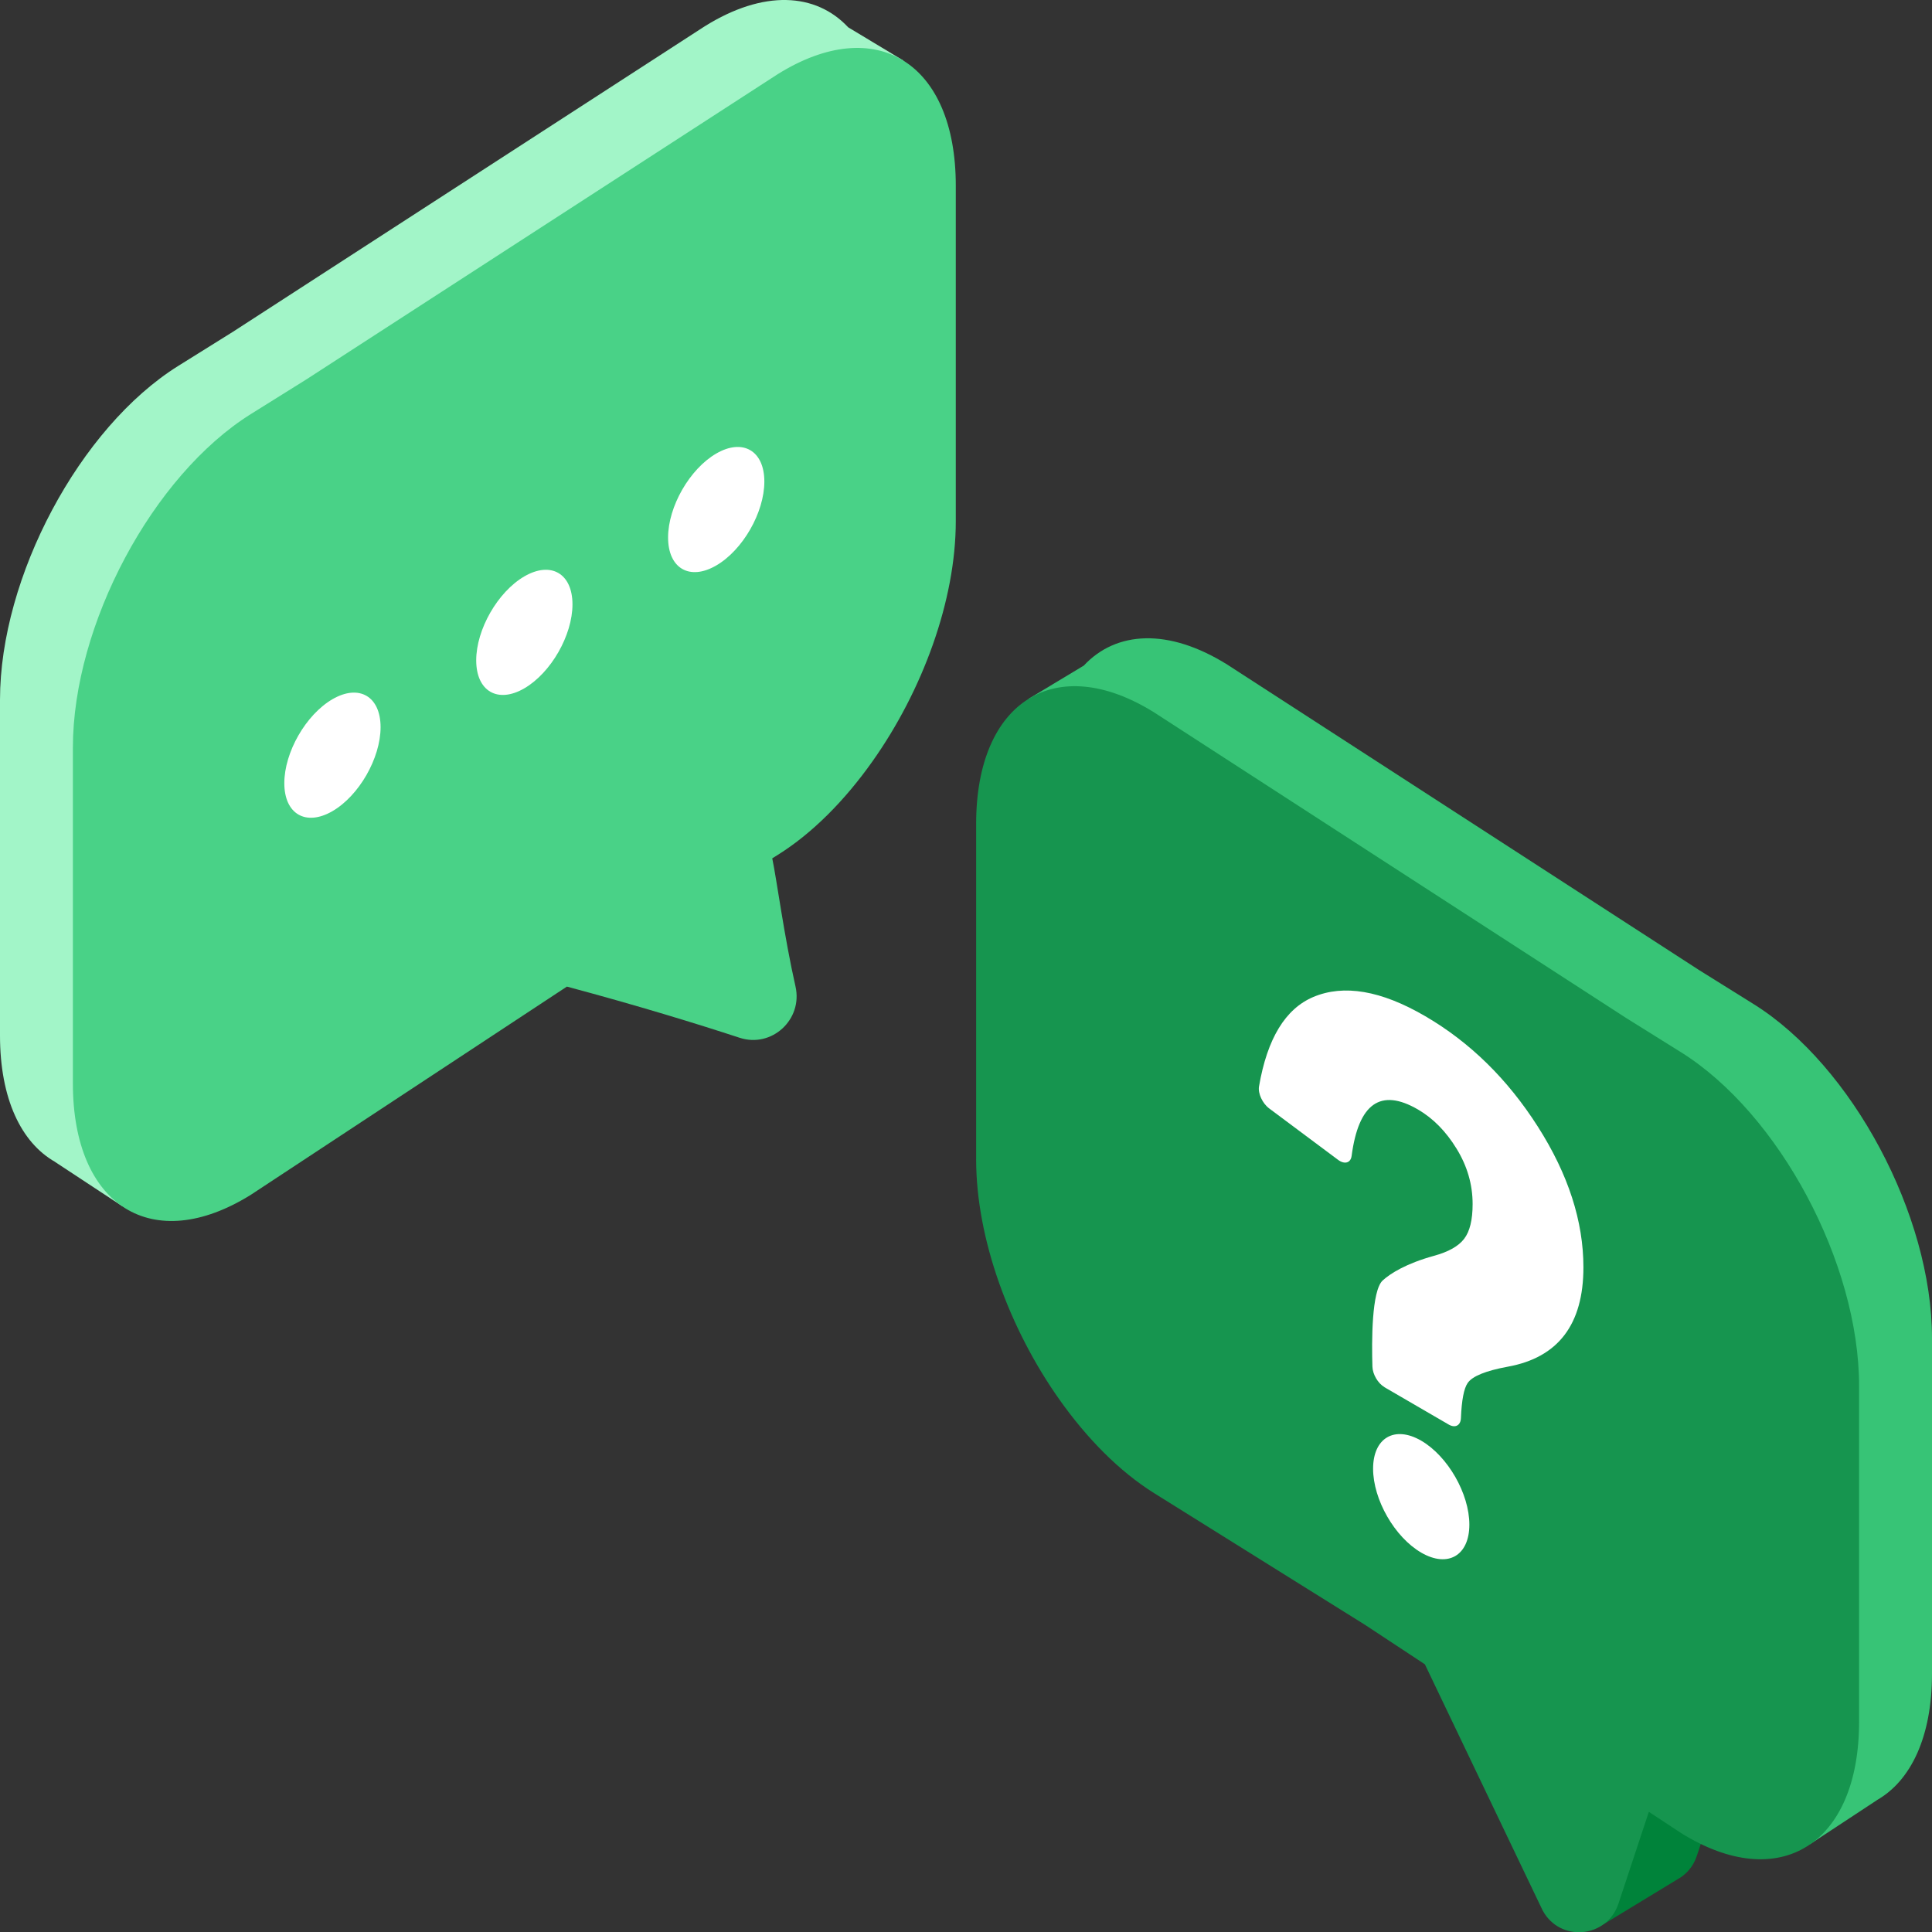 <svg width="80" height="80" viewBox="0 0 80 80" fill="none" xmlns="http://www.w3.org/2000/svg">
<rect x="0" y="0" width="80" height="80" fill="#333333" stroke="none"/>
<path d="M37.405 2.506L35.122 1.131C33.779 -0.305 31.618 -0.433 29.181 1.089L9.649 13.736L7.377 15.154C3.303 17.7 0 23.889 0 28.978V42.877C0 45.498 0.878 47.314 2.284 48.113V48.116L5.052 49.938C5.052 49.938 6.473 48.656 8.652 46.689L20.455 38.87C24.778 43.347 31.072 38.882 31.072 38.882C29.886 37.051 29.278 35.077 28.959 33.559L29.181 33.42C30.627 32.516 31.972 31.149 33.112 29.539C35.181 26.614 36.559 22.88 36.559 19.598V5.697C36.559 5.331 36.54 4.982 36.506 4.647C37.066 3.315 37.405 2.506 37.405 2.506Z" fill="#A2F5C8"/>
<path d="M10.396 17.14L12.668 15.722L32.198 3.075C36.272 0.529 39.577 2.593 39.577 7.682V21.581C39.577 24.863 38.199 28.597 36.13 31.522C34.991 33.132 33.646 34.501 32.198 35.404L31.977 35.542C32.169 36.461 32.469 38.767 32.94 40.848C33.25 42.218 31.956 43.406 30.627 42.972C28.838 42.386 26.411 41.64 23.474 40.853L10.396 49.468C6.322 52.014 3.018 49.95 3.018 44.861V30.962C3.018 25.873 6.321 19.685 10.396 17.14Z" fill="#49D287"/>
<path d="M71.284 73.765L71.156 72.356L65.066 72.023L65.286 73.28L66.404 79.677L69.468 77.814C69.822 77.62 70.114 77.294 70.263 76.845L71.106 74.299L71.669 74.534L71.284 73.765Z" fill="#00833A"/>
<path d="M51.039 59.987L50.818 59.849C49.371 58.945 48.026 57.578 46.886 55.967C44.817 53.043 43.439 49.308 43.439 46.026V32.127C43.439 31.761 43.458 31.412 43.492 31.077C42.934 29.744 42.594 28.935 42.594 28.935L44.877 27.561C46.219 26.125 48.38 25.997 50.818 27.519L70.35 40.165L72.621 41.582C76.695 44.128 80 50.316 80 55.405V69.304C80 71.925 79.121 73.741 77.716 74.54V74.543L74.948 76.365C74.948 76.365 73.527 75.083 71.347 73.116L59.544 65.297L51.041 59.987H51.039Z" fill="#37C476"/>
<path d="M76.981 57.391C76.981 52.302 73.677 46.113 69.602 43.568L67.33 42.15L47.798 29.504C43.724 26.959 40.42 29.022 40.42 34.111V48.01C40.42 51.292 41.798 55.027 43.867 57.951C45.006 59.562 46.351 60.93 47.798 61.833L56.524 67.282L59.001 68.915L63.877 79.107C64.595 80.434 66.54 80.261 67.016 78.828L68.275 75.024L69.602 75.898C73.676 78.443 76.981 76.38 76.981 71.291V57.392V57.391Z" fill="#16954F"/>
<path d="M57.326 57.437C57.057 57.281 56.838 56.907 56.829 56.59C56.797 55.555 56.792 53.445 57.255 53.02C57.574 52.729 58.229 52.318 59.374 52.002C59.975 51.838 60.392 51.604 60.626 51.298C60.861 50.992 60.978 50.513 60.978 49.859C60.978 49.052 60.758 48.289 60.316 47.569C59.876 46.848 59.34 46.305 58.712 45.94C57.17 45.045 56.255 45.687 55.967 47.868C55.927 48.158 55.674 48.227 55.405 48.025L52.555 45.898C52.279 45.693 52.083 45.277 52.133 44.988C52.472 43.007 53.223 41.772 54.383 41.282C55.645 40.751 57.186 41.013 59.006 42.072C60.864 43.153 62.422 44.68 63.68 46.653C64.938 48.627 65.566 50.569 65.566 52.477C65.566 54.844 64.519 56.216 62.427 56.593C61.516 56.761 60.965 56.987 60.773 57.267C60.616 57.495 60.524 57.979 60.494 58.718C60.482 59.025 60.259 59.145 59.988 58.988L57.325 57.44L57.326 57.437Z" fill="white"/>
<path d="M60.843 63.132C60.843 64.412 59.952 64.931 58.85 64.291C57.749 63.651 56.857 62.095 56.857 60.816C56.857 59.536 57.749 59.017 58.85 59.656C59.952 60.297 60.843 61.853 60.843 63.132Z" fill="white"/>
<path d="M27.664 22.257C27.664 23.537 28.556 24.056 29.657 23.416C30.758 22.777 31.65 21.22 31.65 19.941C31.65 18.661 30.758 18.142 29.657 18.781C28.556 19.421 27.664 20.978 27.664 22.257Z" fill="white"/>
<path d="M19.719 27.343C19.719 28.623 20.611 29.142 21.712 28.502C22.813 27.862 23.705 26.306 23.705 25.026C23.705 23.747 22.813 23.228 21.712 23.867C20.611 24.508 19.719 26.064 19.719 27.343Z" fill="white"/>
<path d="M11.773 32.429C11.773 33.709 12.665 34.227 13.766 33.588C14.867 32.949 15.759 31.392 15.759 30.112C15.759 28.833 14.867 28.314 13.766 28.953C12.665 29.594 11.773 31.15 11.773 32.429Z" fill="white"/>
</svg>
